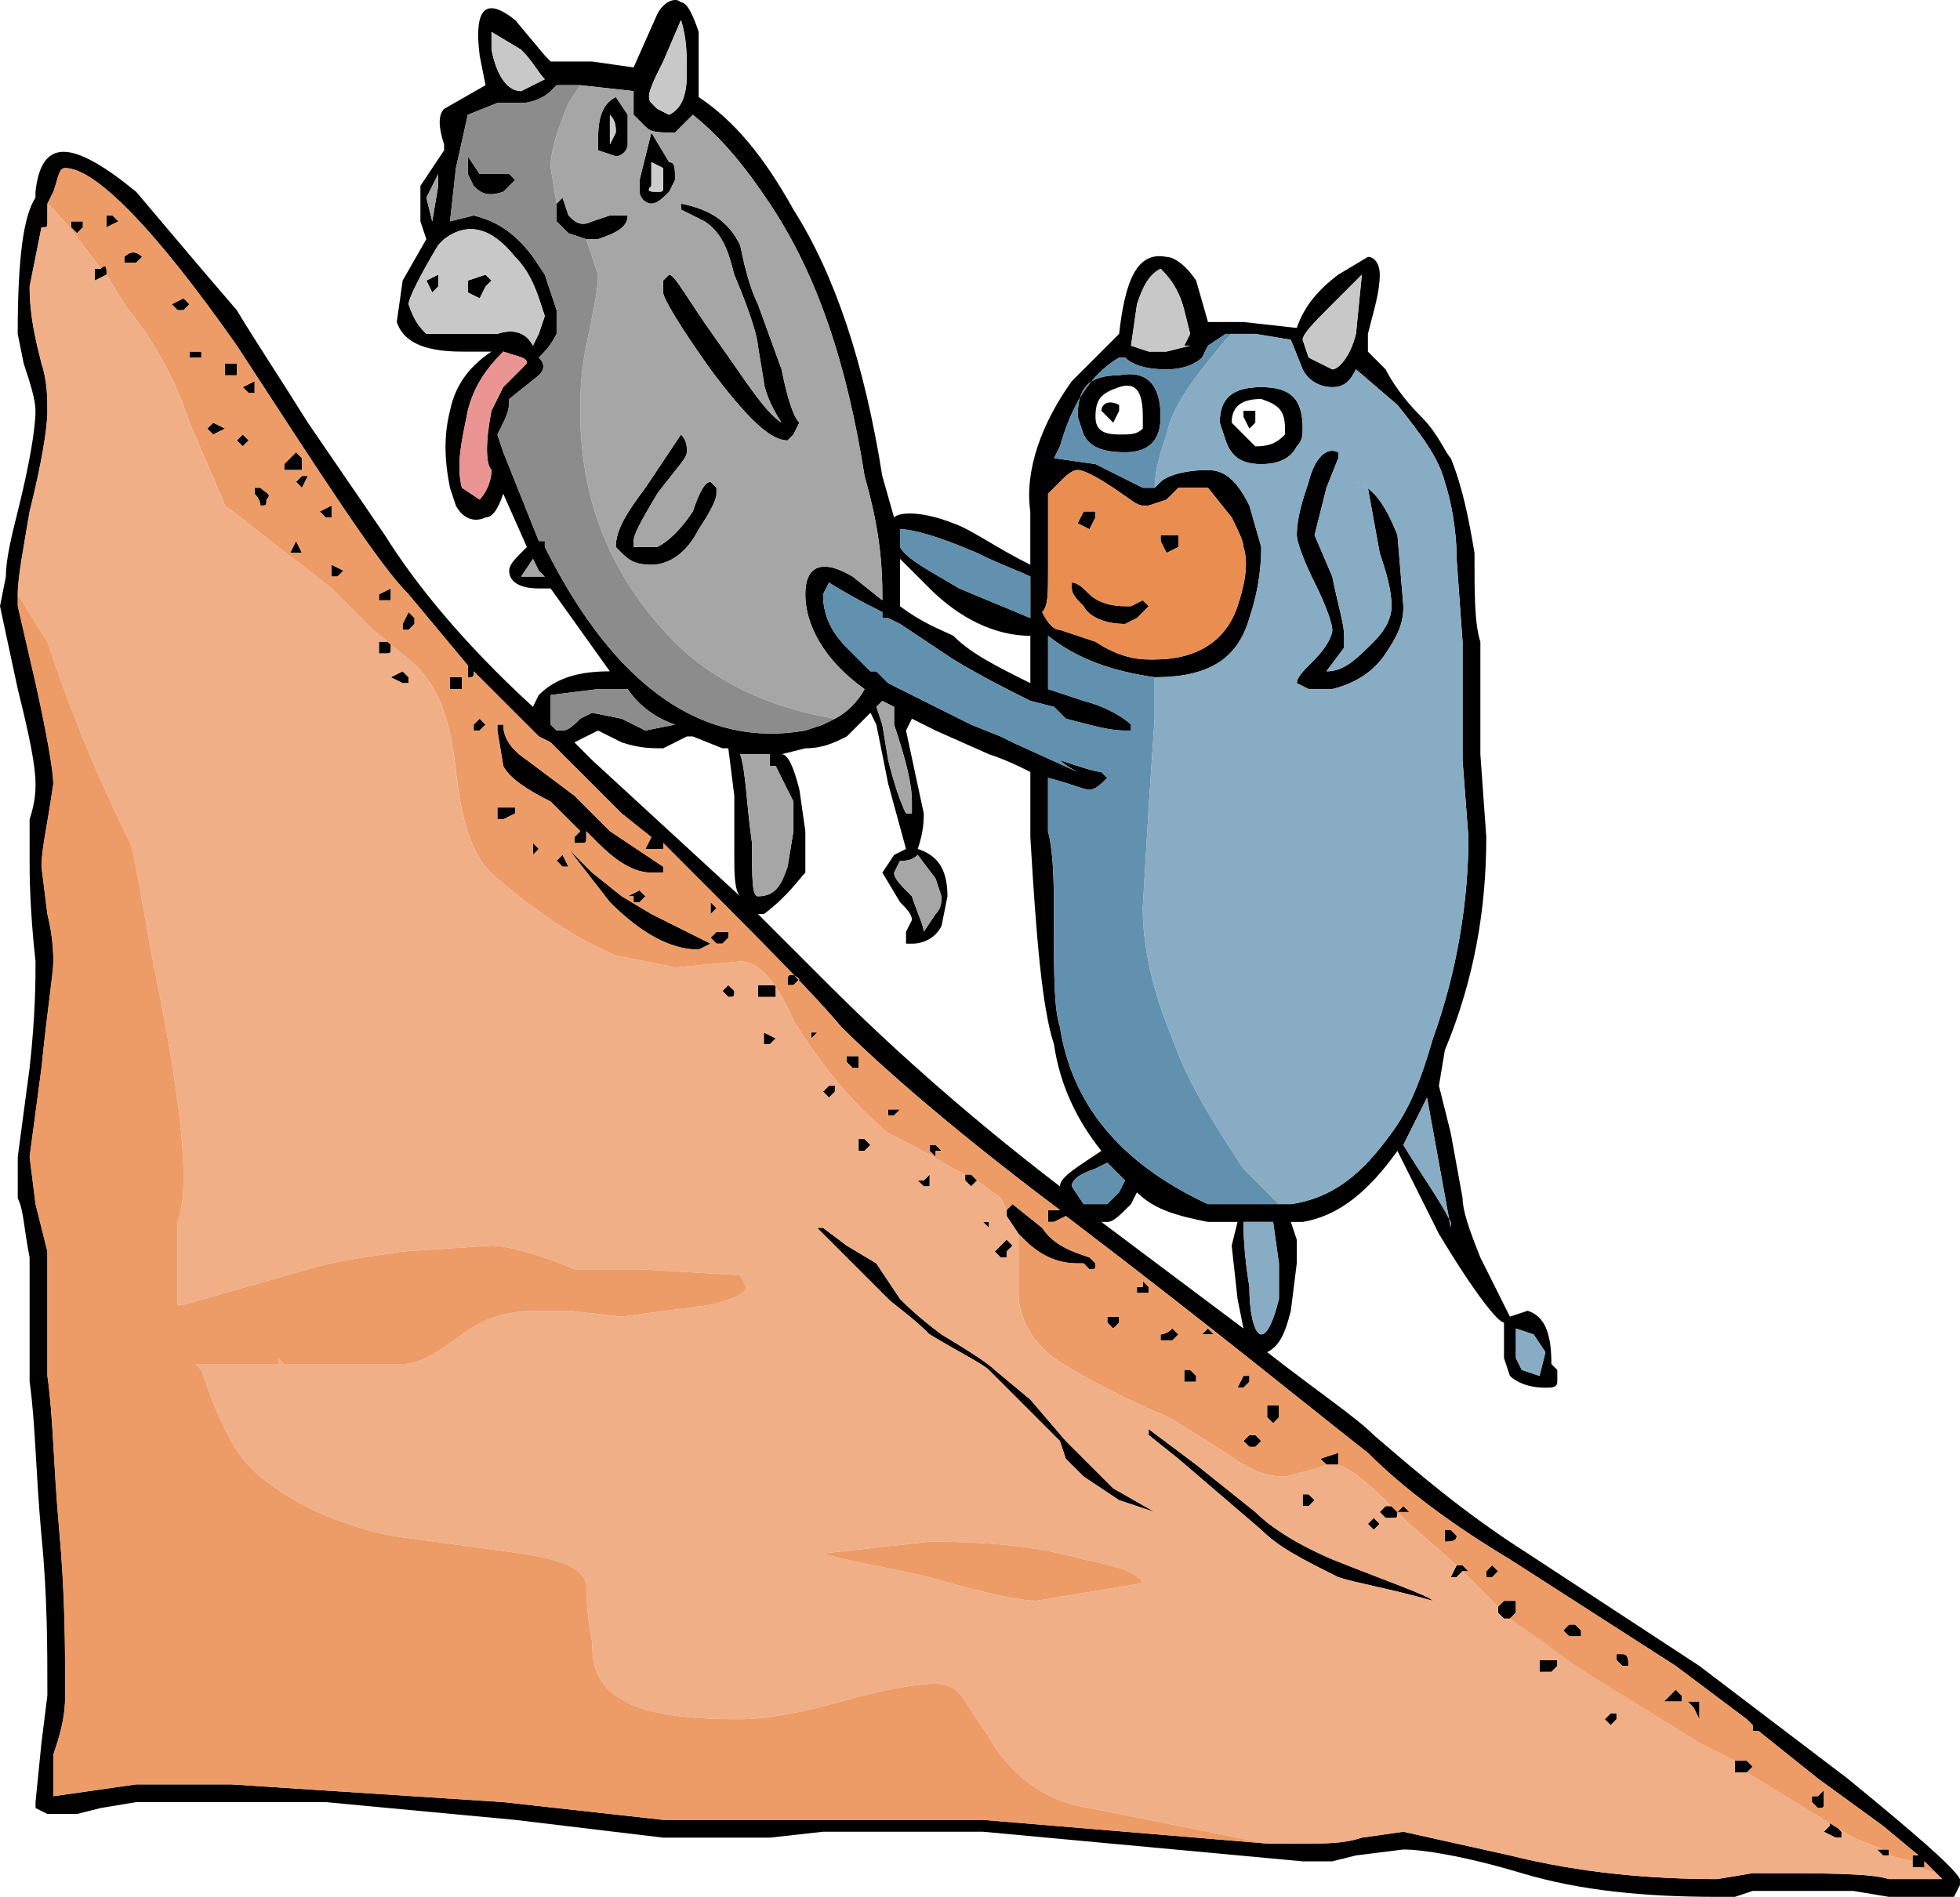 <?xml version="1.0" encoding="utf-8"?>
<!-- Generator: Adobe Illustrator 16.2.1, SVG Export Plug-In . SVG Version: 6.00 Build 0)  -->
<!DOCTYPE svg PUBLIC "-//W3C//DTD SVG 1.1//EN" "http://www.w3.org/Graphics/SVG/1.1/DTD/svg11.dtd">
<svg version="1.1" id="All" xmlns="http://www.w3.org/2000/svg" xmlns:xlink="http://www.w3.org/1999/xlink" x="0px" y="0px"
	 width="39.721px" height="38.447px" viewBox="0 0 39.721 38.447" enable-background="new 0 0 39.721 38.447" xml:space="preserve">
<g>
	<path fill-rule="evenodd" clip-rule="evenodd" d="M14.881,20.087c0,0.12,0,0.12-0.121,0.12l-0.119-0.12l0.119-0.12L14.881,20.087
		 M18.84,24.047h-0.119l-0.121-0.12h0.121l0.119-0.12V24.047z M18.84,23.327v-0.12h0.121l0.119,0.12h-0.119v0.12L18.84,23.327z
		 M18.24,22.487L18.24,22.487l-0.12,0.12H18v-0.12H18.24z M17.4,23.087h0.12l0.12,0.12l-0.12,0.12H17.4V23.087z M16.92,22.126
		l-0.119,0.12l-0.121-0.12l0.121-0.12h0.119V22.126z M16.561,20.927l-0.12,0.12v-0.12H16.561z M17.16,21.407h0.24v0.24h-0.12
		l-0.12-0.12V21.407z M15.721,21.047l-0.121,0.12H15.48v-0.24L15.721,21.047z M16.2,19.847l-0.12,0.12h-0.119v-0.12
		C15.961,19.727,16.08,19.727,16.2,19.847z M15.721,19.967v0.24h-0.36v-0.24H15.721z M18.48,18.167c0.119,0.36,0.24,0.6,0.24,0.72
		l0.24-0.36c0.119-0.12,0.119-0.24,0.119-0.36l-0.119-0.36l-0.361-0.48c-0.119,0.12-0.239,0.12-0.359,0.12l-0.12,0.24
		C18.12,17.807,18.24,17.927,18.48,18.167z M17.881,14.687L18,15.407c0.12,0.48,0.24,0.84,0.36,1.08h0.12v-0.24
		c0-0.36-0.12-0.84-0.36-1.56v-0.36l-0.239-0.12l-0.121,0.12L17.881,14.687z M14.521,18.407l-0.12,0.12v-0.24
		C14.521,18.407,14.521,18.407,14.521,18.407z M14.76,18.887v0.12l-0.119,0.12h-0.12l-0.12-0.12l0.12-0.12H14.76z M13.08,18.167
		l-0.119,0.12H12.84v-0.12h-0.119l0.24-0.12L13.08,18.167z M11.521,17.207L12,17.687l0.6,0.48l0.601,0.36l1.2,0.6l-0.24,0.12
		c-0.6,0-1.199-0.36-1.8-0.96L11.521,17.207z M11.4,17.327l0.12,0.24H11.4l-0.12-0.12L11.4,17.327z M10.801,17.327v-0.24l0.119,0.12
		L10.801,17.327z M11.16,15.527h-0.119h0.239H11.16z M15,15.287L15,15.287c0.12,0.36,0.12,0.96,0.24,1.8c0,0.72,0,1.08,0.12,1.08
		c0.36,0,0.479-0.24,0.601-0.6l0.119-0.72v-0.6l-0.359-0.72H15.6v-0.24H15z M13.44,15.167c-0.24,0-0.479,0-0.841-0.12l-0.479-0.24
		l-0.239,0.12l-0.24,0.12L12,15.407l3,2.76c-0.119-0.12-0.119-0.48-0.119-0.84v-1.2l-0.121-0.96h-0.119l-0.6-0.24H13.92
		L13.44,15.167z M13.68,14.687c-0.359-0.12-0.719-0.36-0.959-0.72H12.12l-0.96,0.12v0.6l0.12,0.12h0.12c0.12,0,0.24-0.12,0.359-0.24
		l0.24-0.12l0.6,0.12l0.48,0.24L13.68,14.687z M13.92,9.167c0,0.12-0.24,0.36-0.6,0.84c-0.359,0.6-0.48,0.84-0.48,0.96v0.12h0.48
		c0.24-0.12,0.48-0.36,0.721-0.72c0.119-0.36,0.239-0.6,0.359-0.6l0.12,0.12v0.12c0,0.12-0.12,0.36-0.36,0.72
		c-0.24,0.48-0.6,0.72-0.96,0.72s-0.479-0.12-0.601-0.24l-0.119-0.12c0-0.36,0.24-0.72,0.6-1.2l0.721-1.08
		C13.92,8.927,13.92,9.047,13.92,9.167z M10.44,16.367v0.12l-0.24,0.12h-0.12v-0.24H10.44z M8.28,13.727v0.12H8.16l-0.24-0.12
		l0.24-0.12C8.28,13.727,8.28,13.727,8.28,13.727z M9.36,13.967H9.12v-0.24h0.24V13.967z M9.721,14.807H9.6v-0.12l0.121-0.12
		l0.119,0.12L9.721,14.807z M10.08,14.687h0.12c0,0.24,0.12,0.48,0.479,0.72l0.961,0.72l0.72,0.72l1.08,0.72v0.12H13.2
		c-0.36,0-0.72-0.24-1.08-0.6l-0.239-0.24v0.12c0,0.12,0,0.12-0.121,0.12h-0.119v-0.12l0.119-0.12l-0.6-0.6
		c-0.48-0.24-0.84-0.48-0.96-0.72l-0.12-0.72V14.687z M6.119,11.207H5.88L6,10.967L6.119,11.207z M6.119,9.887L6,9.767l0.119-0.12
		H6.24L6.119,9.887z M5.16,10.007v-0.12h0.119c0.121,0.12,0.24,0.12,0.121,0.24c0,0.12,0,0.12-0.121,0.12
		C5.279,10.247,5.279,10.126,5.16,10.007z M4.561,8.687l-0.24,0.12l-0.121-0.12l0.121-0.12L4.561,8.687z M5.04,8.927l-0.12,0.12
		L4.8,8.927l0.12-0.12L5.04,8.927z M6.119,9.287v0.24H5.76v-0.12l0.12-0.12L6,9.167C6.119,9.287,6.119,9.287,6.119,9.287z
		 M10.561,11.687h0.48l-0.121-0.12l-0.119-0.24L10.561,11.687z M7.92,13.126c0,0.12,0,0.12-0.119,0.12H7.68v-0.24h0.24V13.126z
		 M8.28,12.767H8.16v-0.12l0.12-0.24c0.12,0.12,0.12,0.12,0.12,0.12v0.12L8.28,12.767z M6.72,11.447l0.24,0.12l-0.12,0.12H6.72
		V11.447z M7.68,12.167v-0.12l0.24-0.12v0.24H7.68z M6.72,10.247v0.24H6.6l-0.119-0.12L6.72,10.247z M10.2,7.126
		c-0.36,0.36-0.601,0.72-0.72,1.2c-0.12,0.6-0.24,1.08-0.12,1.56l0.36,0.24c0.119-0.12,0.24-0.36,0.24-0.6
		c-0.121-0.12-0.121-0.6,0-1.2l0.239-0.48c0.36-0.36,0.479-0.48,0.479-0.48C10.68,7.247,10.561,7.247,10.2,7.126z M8.881,5.807
		L8.76,5.927l-0.119-0.24l0.24-0.12V5.807z M9.84,5.567l0.121,0.12L9.84,5.807l-0.119,0.24l-0.24-0.12v-0.24L9.84,5.567z
		 M8.881,3.527l-0.24,0.48l0.119,0.48l0.121-0.72V3.527z M10.32,3.527l0.12,0.12l-0.12,0.12l-0.12,0.12
		c-0.36,0.12-0.479,0-0.601-0.12L9.48,3.527v-0.36l0.24,0.36H10.32z M5.16,7.847v0.12H5.04l-0.12-0.12l0.24-0.12V7.847z M4.8,7.487
		v0.12H4.561v-0.24H4.8V7.487z M4.08,7.126v0.12H3.84v-0.12H4.08z M3.6,6.287c0,0,0,0-0.119-0.12l0.239-0.12l0.12,0.12l-0.12,0.12
		H3.6z M2.52,5.327v-0.12c0.12-0.12,0.24-0.12,0.36,0l-0.12,0.12H2.52z M2.4,4.487l-0.24,0.12v-0.24h0.119L2.4,4.487z M9.961,1.007
		c0.119,0.6,0.359,0.84,0.6,0.84l0.24-0.12l0.24-0.12c-0.121-0.12-0.24-0.36-0.48-0.6l-0.6-0.36V1.007z M11.041,6.407
		c-0.121-0.36-0.24-0.84-0.601-1.2c-0.479-0.6-0.96-0.72-1.44-0.36l-0.119,0.12c-0.36,0.6-0.601,1.08-0.601,1.2
		c0.12,0.36,0.24,0.48,0.36,0.6h1.439c0.36-0.12,0.6,0,0.721,0.24l0.119-0.24L11.041,6.407z M14.28,4.487l-0.479-0.24v-0.12
		c0.6,0.12,0.959,0.36,1.199,0.84c0.12,0.6,0.24,0.96,0.36,1.2l0.479,1.32c0.121,0.6,0.24,0.96,0.36,1.08l-0.12,0.24l-0.119,0.12
		c-0.361,0-0.841-0.48-1.561-1.44c-0.6-0.84-0.96-1.44-0.96-1.56v-0.24l0.12-0.12c0.119,0,0.359,0.48,0.96,1.32
		c0.6,0.84,0.96,1.44,1.319,1.68c-0.24-0.36-0.359-0.72-0.359-0.84l-0.12-0.72c0-0.12-0.12-0.6-0.479-1.44
		C14.76,5.087,14.641,4.727,14.28,4.487z M13.44,3.407l-0.24-0.12v0.48c-0.12,0.12,0,0.12,0.12,0.12s0.12,0,0.12-0.12V3.407z
		 M13.68,3.647l-0.119,0.24c-0.12,0.12-0.24,0.24-0.36,0.24s-0.239-0.12-0.239-0.24v-0.24l0.119-0.48l0.12-0.48l0.36,0.6
		C13.68,3.287,13.68,3.407,13.68,3.647z M13.44,1.247c-0.24,0.48-0.36,0.72-0.24,0.84l0.12,0.12l0.24,0.12
		c0.24-0.12,0.359-0.36,0.359-0.84c0-0.36,0-0.72-0.119-1.08L13.44,1.247z M12.721,2.687v0.24c0,0.12-0.121,0.24-0.24,0.24
		l-0.36-0.12v-0.24c0-0.48,0.12-0.72,0.36-0.84l0.24,0.36V2.687z M12.36,2.927L12.36,2.927l0.12-0.24c0-0.12,0-0.24-0.12-0.36V2.927
		z M11.881,4.847l-0.36-0.12l-0.24-0.24v-0.36l0.12-0.12l0.12,0.36c0.12,0.12,0.239,0.24,0.479,0.12l0.36-0.12h0.36
		c0,0.24-0.24,0.36-0.601,0.48H11.881z M11.76,1.727H11.28l-0.12,0.12c-0.119,0.12-0.359,0.24-0.6,0.24h-0.48l-0.6,0.24l-0.24,1.08
		l-0.12,1.08L9.6,4.367c0.48,0.12,0.841,0.36,1.201,0.84l0.24,0.36l0.239,0.72v0.48c-0.12,0.24-0.239,0.36-0.36,0.48
		c0.121,0.12,0.121,0.24,0,0.36l-0.6,0.48c0,0.12,0,0.24-0.12,0.48l-0.12,0.24l0.12,0.36l0.72,1.8h0.121v0.12
		c1.439,2.88,3.239,4.08,5.279,3.72l0.359-0.12l0.24-0.12c0.24-0.12,0.48-0.36,0.601-0.6c-0.841-0.6-1.2-1.32-1.2-1.92
		s0.359-0.72,0.96-0.36l0.601,0.48v-0.12c0-0.84-0.121-1.56-0.36-2.4c-0.36-2.28-0.96-4.08-1.921-5.521
		c-0.479-0.72-0.959-1.32-1.559-1.8c-0.121,0.12-0.24,0.24-0.361,0.36c-0.359,0-0.479,0-0.6-0.12l-0.24-0.24v-0.48L11.76,1.727z
		 M1.68,4.487v0.12l-0.119,0.12l-0.121-0.12v-0.12H1.68z M36.721,36.527v-0.12h0.119l0.121-0.12v0.24c0,0.12,0,0.12-0.121,0.12
		L36.721,36.527z M31.32,33.887H31.2v-0.24h0.36v0.12l-0.12,0.12H31.32z M32.041,33.047v0.12h-0.24l-0.121-0.12l0.121-0.12h0.119
		L32.041,33.047z M30.12,31.847l0.12-0.12l0.12,0.12l-0.12,0.12h-0.12V31.847z M29.28,31.247v-0.24h0.12l0.12,0.12
		C29.521,31.247,29.4,31.247,29.28,31.247z M28.44,30.527l0.12,0.12h-0.24L28.44,30.527z M34.44,34.487v0.36l-0.12-0.24l-0.12-0.12
		H34.44z M33.961,34.487h-0.24l0.24-0.24l0.119,0.12v0.12H33.961z M32.76,34.727v0.12l-0.119,0.12l-0.12-0.12l0.12-0.12H32.76z
		 M33,33.767h-0.119l-0.121-0.12v-0.12h0.121C33,33.527,33,33.647,33,33.767z M27.84,31.007l-0.119-0.12l0.119-0.12l0.121,0.12
		L27.84,31.007z M26.641,30.407L26.641,30.407l-0.12,0.12H26.4v-0.24h0.12L26.641,30.407z M28.2,30.527l0.12,0.12
		c0,0.12,0,0.12-0.12,0.12h-0.12l-0.119-0.12l0.119-0.12H28.2z M25.32,29.087h0.12l0.12,0.12l-0.12,0.12h-0.12l-0.12-0.12
		L25.32,29.087z M25.68,28.727v-0.24h0.24v0.24l-0.119,0.12L25.68,28.727z M24.24,27.887v0.12H24v-0.24h0.12L24.24,27.887z
		 M24.48,27.047h-0.12l0.12-0.12l0.119,0.12H24.48z M25.2,28.126h-0.12l0.12-0.24h0.12v0.12L25.2,28.126z M25.801,24.767H25.2
		c0,0.12,0,0.6,0.12,1.32c0,0.6,0.12,0.96,0.24,0.96c0.119,0,0.24-0.24,0.359-0.72v-0.72L25.801,24.767z M23.641,27.167h-0.12v-0.12
		c0,0,0.12,0,0.239-0.12l0.121,0.12l-0.121,0.12H23.641z M23.28,28.967L23.28,28.967l0.96,0.72l1.2,0.96
		c0.239,0.24,0.72,0.6,1.56,0.96c1.2,0.48,1.92,0.72,2.041,0.84c-0.841-0.24-1.561-0.36-1.921-0.48c-0.72-0.36-1.2-0.6-1.56-0.96
		l-1.68-1.44l-0.601-0.48V28.967z M20.041,27.767c-0.121-0.12-0.601-0.36-1.201-0.72c-0.359-0.36-0.72-0.6-0.84-0.72
		c-0.119-0.12-0.359-0.36-0.72-0.72l-0.72-0.72h0.119l0.48,0.36l0.6,0.36l0.24,0.36l0.24,0.36c0.12,0.12,0.359,0.36,0.84,0.72
		c0.6,0.36,0.961,0.6,1.08,0.72l0.721,0.6l0.719,0.84l0.961,0.96l0.84,0.48l-0.721-0.24l-0.719-0.48l-0.361-0.36l-0.119-0.36
		L20.041,27.767z M20.28,25.247l0.12-0.12l0.12,0.12l-0.12,0.12v0.12h-0.12l-0.12-0.12L20.28,25.247z M20.041,24.767v0.12
		l-0.121-0.12H20.041z M23.28,26.087v0.12h-0.239v-0.12h0.119v-0.12L23.28,26.087z M22.68,26.687v0.12l-0.119,0.12l-0.12-0.12v-0.12
		H22.68z M22.32,24.767l2.88,2.16l-0.12-0.6l-0.119-1.08l0.119-0.48h-0.6c-0.6-0.12-1.08-0.24-1.439-0.6l-0.121,0.24
		c-0.24,0.24-0.359,0.36-0.479,0.36H22.32z M22.44,23.567l-0.24,0.12c-0.36,0.12-0.479,0.24-0.479,0.36l0.24,0.36h0.479l0.239-0.24
		l0.121-0.24L22.44,23.567z M31.08,27.047l-0.359-0.12v0.6l0.119,0.24l0.36,0.12l0.12-0.48L31.08,27.047z M28.44,23.207
		c0.36,0.6,0.72,1.08,0.96,1.56v0.12l-0.48-2.64L28.44,23.207z M38.4,37.967 M0.84,4.607 M38.28,38.087 M35.16,35.687h0.24
		l0.12,0.12l-0.12,0.12h-0.24V35.687z M30.36,32.567l0.12-0.12h0.24v0.24l-0.121,0.12H30.48l-0.12-0.12V32.567z M29.521,31.727h0.12
		c0.119,0.12,0.119,0.12,0.119,0.12h-0.119l-0.12,0.12H29.4L29.521,31.727z M26.881,29.687l-0.121-0.12l0.36-0.12v0.24H26.881z
		 M20.4,24.527l0.12-0.12l0.6,0.48c0.24,0.36,0.601,0.48,0.96,0.6l0.12,0.12c0,0.12,0,0.12-0.12,0.12l-0.119-0.12H21.84
		c-0.359,0-0.72-0.12-1.08-0.48l-0.119-0.12l-0.24-0.36V24.527z M19.561,23.807h0.119l0.121,0.12l-0.121,0.12l-0.119-0.12V23.807z
		 M2.04,5.447c0.12-0.12,0.12,0,0.12,0.12l-0.24,0.12v-0.24H2.04z M38.76,37.727v-0.12h0.121l-0.721-0.6l-1.32-0.96l-1.199-0.96
		h-0.12v-0.12l-0.12-0.12l-1.439-1.08l-3.361-2.16c-1.199-0.72-2.159-1.44-2.879-2.16c-1.08-0.84-3.121-2.52-6.121-4.8l-0.239,0.12
		h-0.12v-0.24h0.24c-2.4-1.8-3.84-3.12-4.439-3.72c-0.601-0.72-1.801-1.92-3.601-3.72v0.12H13.2h-0.12l0.12-0.24l-0.601-0.48
		l-1.439-1.44l-0.24-0.12l-0.119-0.12l-1.201-1.2c0,0.12,0,0.12-0.119,0.12v-0.24l-1.2-1.44c-0.601-0.6-1.681-2.28-3.48-5.04
		c-1.681-2.4-2.88-3.6-3.479-3.6c-0.121,0-0.121,0.12-0.24,0.48l-0.12,0.24v0.36c0,0.12,0,0.12-0.12,0.12l-0.24,1.2
		c0,0.6,0.12,1.08,0.24,1.56c0.12,0.36,0.12,0.72,0.12,0.96c0,0.36-0.12,1.08-0.36,2.04c-0.119,0.72-0.24,1.32-0.24,1.68v0.24
		l0.36,1.56c0.24,1.08,0.36,1.8,0.36,2.04c-0.12,0.84-0.24,1.32-0.24,1.68l0.12,0.96c0.12,0.48,0.12,0.84,0.12,0.96
		c0,0.24-0.12,0.96-0.24,2.16l-0.24,1.8l0.12,0.96l0.24,0.96v2.52c0.12,0.84,0.12,1.8,0.239,3.12c0.121,1.32,0.121,2.4,0.121,3.36
		c0,0.48-0.121,0.84-0.24,1.2v0.84l0.84-0.12l0.84-0.12h3.12h-1.2l5.521,0.36l3.24,0.36h6.479l5.76,0.48H26.4
		c0.48,0,0.84,0,1.199-0.12l0.841-0.12l2.159,0.48c1.441,0.36,2.881,0.48,4.201,0.48l0.72-0.12c1.44,0,2.399,0,2.76,0.12h1.08
		l-0.12-0.12L39,37.727v0.12h-0.24V37.727z M38.16,37.487h0.12v0.12h-0.12l-0.119-0.12H38.16z M37.32,37.247H37.2l-0.239-0.12
		l0.119-0.12v-0.12l0.24,0.24V37.247z M20.041,15.287l-1.08-0.48l-0.48-0.24l-0.12,0.24l0.36,1.68c0,0.12,0,0.36-0.121,0.72
		c0.361,0.12,0.601,0.36,0.601,0.96l-0.12,0.6c-0.119,0.24-0.359,0.36-0.6,0.36h-0.12v-0.24l0.12-0.24c0-0.12-0.12-0.24-0.24-0.36
		l-0.359-0.6l0.239-0.36l0.24-0.12L18,15.887l-0.24-1.2l-0.119-0.24l-0.24,0.24l-0.24,0.24c-0.24,0.12-0.48,0.24-0.84,0.24
		l-0.48,0.12c0.121,0,0.24,0.24,0.36,0.72l0.12,0.84c0,0.48,0,0.72,0,0.84c-0.12,0.12-0.359,0.48-0.84,0.84h-0.12l1.44,1.44
		c1.08,1.08,2.64,2.52,4.68,4.08c0-0.12,0.119-0.24,0.48-0.48l0.359-0.24c-0.48-0.6-0.84-1.32-0.96-2.16
		c-0.24-0.72-0.36-2.16-0.479-4.2v-1.32C20.641,15.527,20.4,15.407,20.041,15.287z M23.16,12.167l0.12,0.12l-0.239,0.24l-0.24,0.12
		c-0.36,0-0.721-0.12-0.84-0.36c-0.121-0.12-0.24-0.24-0.24-0.36v-0.12c0.119,0,0.24,0.12,0.359,0.24
		c0.12,0.12,0.36,0.24,0.721,0.24h0.119L23.16,12.167z M20.881,12.527v-0.84c-0.24-0.12-0.601-0.24-1.08-0.48
		c-0.84-0.36-1.32-0.48-1.561-0.48v0.36c0.12,0.24,0.6,0.48,1.2,0.84L20.881,12.527z M20.881,12.887c-0.721,0-1.44-0.36-2.041-0.96
		l-0.6-0.6v0.96c0.48,0.36,0.84,0.48,1.08,0.6c0.359,0.36,0.84,0.6,1.561,0.96V12.887z M23.881,10.847v0.24l-0.24,0.12l-0.12-0.24
		v-0.12H23.881z M22.2,10.487l-0.12,0.24l-0.24-0.12l0.121-0.24H22.2V10.487z M21.84,8.447c0-0.6,0.24-0.84,0.84-0.84
		c0.601-0.12,0.841,0.24,0.841,0.84c0,0.48-0.24,0.72-0.72,0.72c-0.48,0-0.721-0.12-0.84-0.36L21.84,8.447z M22.561,8.567
		l-0.24-0.24c0-0.12,0.12-0.24,0.359-0.12v0.12L22.561,8.567z M23.16,8.447c0-0.48-0.119-0.72-0.48-0.6
		c-0.359,0.12-0.479,0.24-0.479,0.6c0,0.24,0.12,0.36,0.479,0.36c0.24,0,0.361,0,0.48-0.12V8.447z M24.48,9.887h-0.6l-0.24,0.24
		l-0.36,0.12h-0.12c-0.119,0-0.24-0.12-0.6-0.36c-0.36-0.24-0.6-0.36-0.721-0.36c-0.119,0-0.24,0.12-0.359,0.24l-0.24,0.24v1.56
		c0,0.48,0,0.72-0.12,0.84c0.12,0.24,0.24,0.36,0.36,0.36l0.72,0.24c0.36,0.24,0.72,0.36,1.08,0.36h0.12
		c0.84,0,1.439-0.36,1.68-1.08c0.12-0.36,0.24-0.84,0.12-1.2c0-0.12-0.12-0.36-0.239-0.6L24.48,9.887z M25.44,8.447v0.12l-0.12,0.12
		l-0.12-0.24v-0.12h0.24V8.447z M26.041,8.687c0-0.36-0.121-0.48-0.48-0.6c-0.36,0-0.6,0.12-0.6,0.48c0,0,0.119,0.12,0.239,0.24
		l0.24,0.24c0.36,0,0.479-0.12,0.601-0.24V8.687z M26.641,10.847L27,11.687c0.12,0.6,0.24,0.96,0.24,1.2v0.24l-0.359,0.48
		c0.359,0,0.6-0.24,0.959-0.6c0.24-0.24,0.36-0.48,0.36-0.72c0-0.36-0.12-0.72-0.239-1.08l-0.24-1.32l-0.24-0.12
		c0.359,0.12,0.6,0.48,0.84,1.08l0.12,1.44c0,0.36-0.12,0.6-0.36,0.96c-0.24,0.36-0.6,0.6-1.08,0.72h-0.479l-0.24-0.12
		c0-0.12,0.12-0.24,0.36-0.48S27,12.887,27,12.767c0-0.12-0.119-0.48-0.359-0.96s-0.36-0.84-0.36-0.96c0-0.36,0.12-0.72,0.24-1.08
		c0.12-0.48,0.36-0.72,0.6-0.6v0.12l-0.239,0.6L26.641,10.847z M26.28,9.047c-0.12,0.24-0.36,0.36-0.72,0.36
		c-0.36,0-0.6-0.12-0.721-0.48l-0.119-0.36c0-0.48,0.24-0.72,0.84-0.72s0.84,0.24,0.84,0.84C26.4,8.807,26.4,8.927,26.28,9.047z
		 M26.4,6.887l0.12,0.36L27,7.487c0.12,0,0.36-0.24,0.48-0.72l0.119-1.2c-0.119,0.12-0.239,0.24-0.6,0.6
		C26.641,6.527,26.4,6.767,26.4,6.887z M22.68,6.767c0.121-1.08,0.361-1.68,0.961-1.56c0.119,0,0.359,0.12,0.6,0.48l0.24,0.84h0.72
		l1.08,0.12c0.12-0.36,0.36-0.72,0.84-1.08l0.601-0.36c0.119,0,0.24,0.12,0.24,0.36c0,0.36-0.121,0.72-0.24,1.2v0.36
		c0.119,0.12,0.24,0.24,0.359,0.36c0.12,0.24,0.36,0.6,0.721,0.96c0.359,0.36,0.479,0.72,0.6,0.84c0.24,0.6,0.359,1.2,0.48,1.92
		c0,0.84,0,1.44,0.119,1.8v2.28l0.12,1.68c0,1.44-0.239,2.88-0.84,4.32l-0.12,0.72l0.24,0.96l0.24,1.32c0,0.24,0.119,0.6,0.359,1.2
		l0.6,1.2l0.361-0.12c0.359,0.12,0.479,0.48,0.479,1.08l0.12,0.12v0.24c0,0.12-0.12,0.12-0.24,0.12c-0.359,0-0.6-0.12-0.721-0.24
		l-0.119-0.36v-0.72c-0.12,0-0.6-0.6-1.32-1.8l-0.84-1.68c-0.6,0.84-1.2,1.32-1.92,1.44h-0.24l0.12,0.36v0.48l-0.12,0.96
		c-0.119,0.48-0.24,0.72-0.48,0.84c1.08,0.84,1.801,1.32,2.16,1.68c0.84,0.72,1.801,1.56,3.121,2.4l3.479,2.28l3,2.28
		c1.319,1.08,2.159,1.8,2.28,2.04v0.12l-0.121,0.24H38.28l-0.72-0.12h-2.04l-0.36,0.12h-0.359c-1.44,0-2.76-0.12-3.961-0.48
		c-1.199-0.36-2.039-0.48-2.399-0.48l-0.96,0.12L27,37.727h-0.6l-6.48-0.6h-3.24l-1.08,0.12H13.44l-3-0.36L6.6,36.527H2.76
		l-0.72,0.12l-0.479,0.12H0.96l-0.24-0.12v-0.12l0.12-1.2l0.12-0.96c0-0.96,0-2.04-0.12-3.24c-0.12-1.32-0.12-2.28-0.24-3.12v-2.52
		c-0.119-0.6-0.119-0.96-0.24-1.2c0-0.12,0-0.48,0-0.84l0.24-1.8c0.12-1.08,0.12-1.8,0.12-2.16c-0.12-1.08-0.12-1.8-0.12-2.04v-0.84
		c0.12-0.36,0.12-0.6,0.12-0.72c0-0.36-0.12-0.96-0.36-1.92L0,12.287l0.119-0.6c0-0.36,0.121-0.84,0.24-1.32
		c0.24-0.96,0.36-1.68,0.36-2.04c0-0.24-0.12-0.6-0.239-0.96l-0.121-0.6c0-1.56,0.121-2.4,0.36-2.76v-0.12
		c0.12-1.08,0.72-1.08,2.04,0l1.32,1.56l0.72,0.84c0.36,0.6,0.84,1.32,1.44,2.28l1.561,2.28c0.6,0.96,1.56,2.16,3,3.48l0.119-0.24
		c0.36-0.36,0.84-0.48,1.44-0.48l-1.2-1.68h-0.24c-0.359,0-0.6-0.12-0.6-0.36c0-0.12,0.12-0.24,0.24-0.36l0.119-0.12l-0.479-1.08
		c-0.12,0.36-0.239,0.48-0.36,0.48c-0.24,0.12-0.479,0-0.6-0.24l-0.12-0.36c-0.12-0.6-0.12-1.08,0-1.56
		c0.12-0.6,0.479-0.96,0.841-1.2H9.36c-0.84,0-1.2-0.24-1.319-0.6l0.119-0.84l0.48-0.84l-0.12-0.36v-0.72L9,3.047v-0.12
		c-0.119-0.36-0.119-0.6,0-0.72l0.84-0.48l-0.119-0.6c-0.121-0.96,0.119-1.2,0.72-0.72l0.601,0.72l0.119,0.12H12l0.84,0.12
		l0.48-1.08c0.12-0.24,0.359-0.36,0.48-0.24c0.119,0,0.24,0.24,0.359,0.6v1.32c0.721,0.48,1.32,1.2,1.92,2.28
		c0.84,1.32,1.44,3.12,1.801,5.4l0.239,0.84c0.12-0.12,0.601-0.12,1.2,0.12c0.359,0.12,0.84,0.48,1.561,0.84v-1.08
		c-0.121-0.84,0.239-1.8,0.84-2.64L22.68,6.767z M23.28,7.126h0.36l0.479-0.12H24l0.12-0.24L24,6.287
		c-0.119-0.48-0.359-0.72-0.479-0.84c-0.24,0.12-0.36,0.36-0.479,0.72l-0.121,0.84L23.28,7.126z M23.4,13.727 M21.24,12.887
		 M18.24,12.647 M17.641,13.607 M18,13.847 M26.16,6.887 M24.961,6.767H24.84l-0.359,0.24l-0.12,0.24
		c-0.12,0.12-0.36,0.24-0.72,0.24c-0.48,0-0.721-0.12-0.84-0.24H22.68c-0.6,0.36-0.959,0.96-1.199,1.8l-0.12,0.24l0.84,0.12
		l0.96,0.48h0.24l0.12-0.12c0.12-0.12,0.479-0.24,0.96-0.24c0.359,0,0.6,0.24,0.84,0.72l0.24,0.84c0,0.6-0.12,1.08-0.24,1.44
		c-0.24,0.84-0.84,1.2-1.92,1.2c-0.84-0.12-1.561-0.36-2.16-0.84v1.08l0.721,0.24c0.479,0.12,0.84,0.36,0.959,0.48v0.12h-0.119
		c-0.36,0-0.721-0.12-1.201-0.24l-0.119-0.12l-0.12-0.12l-0.479-0.12c-0.48-0.24-0.961-0.48-1.561-0.84l-1.08-0.72L18,12.527h-0.119
		v-0.12c-0.721-0.36-1.08-0.6-1.08-0.6l-0.121,0.24c0,0.36,0.121,0.72,0.48,1.08l0.48,0.48h0.119l0.24,0.24l0.48,0.24l1.199,0.6
		l0.601,0.24l0.24,0.12l1.319,0.6c-0.24-0.12-0.359-0.24-0.359-0.24c0.359,0.12,0.72,0.24,0.84,0.24l0.12,0.12
		c-0.12,0.12-0.24,0.24-0.36,0.24c-0.119,0-0.359-0.12-0.84-0.24v1.08c0.12,0.48,0.12,1.08,0.12,1.92c0,0.96,0,1.68,0.12,2.04
		c0.24,1.56,1.199,2.76,3,3.6h1.68c0.84-0.12,1.439-0.6,2.04-1.44c0.36-0.48,0.601-1.08,0.841-1.92
		c0.479-1.32,0.719-2.76,0.719-4.08l-0.119-1.56v-2.4l-0.12-1.68c0-0.6-0.12-1.2-0.24-1.56c-0.12-0.48-0.479-0.96-0.96-1.56
		l-0.84-0.72c-0.12,0.24-0.24,0.36-0.48,0.36s-0.479-0.12-0.6-0.36l-0.24-0.6l-0.72-0.12H24.961z"/>
	<path fill-rule="evenodd" clip-rule="evenodd" fill="#F0AF86" d="M5.64,27.647v-0.12l0.12,0.12H5.64 M14.881,20.087
		c0,0.12,0,0.12-0.121,0.12l-0.119-0.12l0.119-0.12L14.881,20.087z M18.84,24.047h-0.119l-0.121-0.12h0.121l0.119-0.12V24.047z
		 M17.4,23.087h0.12l0.12,0.12l-0.12,0.12H17.4V23.087z M16.92,22.126l-0.119,0.12l-0.121-0.12l0.121-0.12h0.119V22.126z
		 M15.721,21.047l-0.121,0.12H15.48v-0.24L15.721,21.047z M15.721,19.967v0.24h-0.36v-0.24H15.721z M8.28,13.727v0.12H8.16
		l-0.24-0.12l0.24-0.12C8.28,13.727,8.28,13.727,8.28,13.727z M7.92,13.126c0,0.12,0,0.12-0.119,0.12H7.68v-0.24h0.24V13.126z
		 M1.92,5.567 M31.32,33.887H31.2v-0.24h0.36v0.12l-0.12,0.12H31.32z M30.36,32.567 M32.76,34.727v0.12l-0.119,0.12l-0.12-0.12
		l0.12-0.12H32.76z M11.641,25.727 M21,32.447c-0.24,0-0.959-0.12-2.16-0.48c-1.08-0.24-1.799-0.36-2.16-0.48l2.16-0.24
		c1.32,0,2.28,0.12,3.121,0.36c0.6,0.12,1.08,0.24,1.199,0.48l-0.72,0.12L21,32.447z M27.84,31.007l-0.119-0.12l0.119-0.12
		l0.121,0.12L27.84,31.007z M26.641,30.407L26.641,30.407l-0.12,0.12H26.4v-0.24h0.12L26.641,30.407z M26.881,29.687 M28.2,30.527
		l0.12,0.12c0,0.12,0,0.12-0.12,0.12h-0.12l-0.119-0.12l0.119-0.12H28.2z M23.28,28.967L23.28,28.967l0.96,0.72l1.2,0.96
		c0.239,0.24,0.72,0.6,1.56,0.96c1.2,0.48,1.92,0.72,2.041,0.84c-0.841-0.24-1.561-0.36-1.921-0.48c-0.72-0.36-1.2-0.6-1.56-0.96
		l-1.68-1.44l-0.601-0.48V28.967z M20.041,27.767c-0.121-0.12-0.601-0.36-1.201-0.72c-0.359-0.36-0.72-0.6-0.84-0.72
		c-0.119-0.12-0.359-0.36-0.72-0.72l-0.72-0.72h0.119l0.48,0.36l0.6,0.36l0.24,0.36l0.24,0.36c0.12,0.12,0.359,0.36,0.84,0.72
		c0.6,0.36,0.961,0.6,1.08,0.72l0.721,0.6l0.719,0.84l0.961,0.96l0.84,0.48l-0.721-0.24l-0.719-0.48l-0.361-0.36l-0.119-0.36
		L20.041,27.767z M20.28,25.247l0.12-0.12l0.12,0.12l-0.12,0.12v0.12h-0.12l-0.12-0.12L20.28,25.247z M20.041,24.767v0.12
		l-0.121-0.12H20.041z M38.4,37.967 M38.28,37.607 M35.4,35.927l2.16,1.32l0.6,0.24h-0.119l0.119,0.12h0.12l0.479,0.12v0.12h0.121
		l0.359,0.12l0.12,0.12h-1.08c-0.36-0.12-1.319-0.12-2.76-0.12l-0.72,0.12c-1.32,0-2.76-0.12-4.201-0.48l-2.159-0.48l-0.841,0.12
		c-0.359,0.12-0.719,0.12-1.199,0.12H25.68l-3.6-0.72c-0.84-0.12-1.56-0.6-2.039-1.44l-0.48-0.72c-0.12-0.24-0.36-0.36-0.6-0.36
		c-0.361,0-1.08,0.12-1.92,0.36c-0.841,0.24-1.561,0.36-2.041,0.36c-1.199,0-2.039-0.12-2.52-0.48c-0.36-0.24-0.48-0.6-0.48-1.08
		c-0.119-0.6-0.119-1.08-0.119-1.2c-0.121-0.36-0.601-0.48-1.32-0.6l-2.641-0.36c-1.08-0.24-1.92-0.6-2.641-1.2
		c-0.479-0.36-0.84-1.08-1.199-2.16l-0.12-0.12h4.2c0.36,0,0.721-0.24,1.2-0.6c0.479-0.36,0.96-0.48,1.56-0.48h0.601l1.079,0.12
		l1.801-0.24c0.48-0.12,0.72-0.24,0.72-0.36L15,25.847l-2.039-0.12h-1.32c-0.84-0.36-1.44-0.48-1.68-0.48l-1.801,0.12
		c-0.84,0.12-1.561,0.24-1.92,0.36l-2.521,0.72H3.6v-1.68c0.12-0.36,0.12-0.72,0.12-0.96c0-0.6-0.12-1.8-0.479-3.6
		c-0.36-1.8-0.48-2.76-0.601-3.12c-0.479-0.96-1.079-2.28-1.68-4.08l-0.601-0.96c0-0.36,0.121-0.96,0.24-1.68
		c0.24-0.96,0.36-1.68,0.36-2.04c0-0.24,0-0.6-0.12-0.96c-0.12-0.48-0.24-0.96-0.24-1.56l0.24-1.2c0.12,0,0.12,0,0.12-0.12v-0.36
		c0.12,0.12,0.36,0.36,0.72,0.84l0.36,0.48H1.92v0.24l0.24-0.12l0.359,0.6c0.48,0.6,0.961,1.32,1.32,2.4l0.721,1.68l1.079,0.84
		l1.08,0.84l0.841,0.84l0.72,0.6c0.601,0.48,0.84,1.2,0.96,2.28c0.12,1.08,0.359,1.8,0.84,2.16c0.84,0.72,1.561,1.2,2.4,1.56
		l1.199,0.24l1.32-0.12c0.36,0,0.721,0.36,1.08,1.2c0.6,0.96,1.2,1.68,1.92,2.28c0.24,0.12,0.721,0.36,1.32,0.72l0.24,0.12v0.12
		l0.119,0.12l0.121-0.12l0.479,0.36l0.12,0.24v0.12l0.24,0.36v1.2c0,0.48,0.24,0.96,0.72,1.32c0.36,0.24,0.96,0.6,2.04,1.08
		c0.359,0.12,0.84,0.48,1.439,0.84c0.48,0.36,0.84,0.48,1.201,0.48l0.479-0.12l0.36-0.12h0.239c0.36,0.12,0.841,0.6,1.44,1.2
		l0.96,0.84l-0.12,0.24h0.12l0.12-0.12l0.72,0.72v0.12l0.12,0.12H30.6l0.841,0.6c0.601,0.48,1.68,1.08,3,1.92l0.72,0.36v0.24H35.4z
		 M37.32,37.247H37.2l-0.239-0.12l0.119-0.12v-0.12l0.24,0.24V37.247z"/>
	<path fill-rule="evenodd" clip-rule="evenodd" fill="#C8C8C8" d="M8.881,5.807L8.76,5.927l-0.119-0.24l0.24-0.12V5.807 M9.84,5.567
		l0.121,0.12L9.84,5.807l-0.119,0.24l-0.24-0.12v-0.24L9.84,5.567z M9.961,1.007c0.119,0.6,0.359,0.84,0.6,0.84l0.24-0.12l0.24-0.12
		c-0.121-0.12-0.24-0.36-0.48-0.6l-0.6-0.36V1.007z M11.041,6.407c-0.121-0.36-0.24-0.84-0.601-1.2c-0.479-0.6-0.96-0.72-1.44-0.36
		l-0.119,0.12c-0.36,0.6-0.601,1.08-0.601,1.2c0.12,0.36,0.24,0.48,0.36,0.6h1.439c0.36-0.12,0.6,0,0.721,0.24l0.119-0.24
		L11.041,6.407z M13.44,1.247c-0.24,0.48-0.36,0.72-0.24,0.84l0.12,0.12l0.24,0.12c0.24-0.12,0.359-0.36,0.359-0.84
		c0-0.36,0-0.72-0.119-1.08L13.44,1.247z M26.4,6.887l0.12,0.36L27,7.487c0.12,0,0.36-0.24,0.48-0.72l0.119-1.2
		c-0.119,0.12-0.239,0.24-0.6,0.6C26.641,6.527,26.4,6.767,26.4,6.887z M23.28,7.126h0.36l0.479-0.12H24l0.12-0.24L24,6.287
		c-0.119-0.48-0.359-0.72-0.479-0.84c-0.24,0.12-0.36,0.36-0.479,0.72l-0.121,0.84L23.28,7.126z"/>
	<path fill-rule="evenodd" clip-rule="evenodd" fill="#6191AF" d="M22.44,23.567l-0.24,0.12c-0.36,0.12-0.479,0.24-0.479,0.36
		l0.24,0.36h0.479l0.239-0.24l0.121-0.24L22.44,23.567 M20.881,12.527v-0.84c-0.24-0.12-0.601-0.24-1.08-0.48
		c-0.84-0.36-1.32-0.48-1.561-0.48v0.36c0.12,0.24,0.6,0.48,1.2,0.84L20.881,12.527z M21.84,8.447c0-0.6,0.24-0.84,0.84-0.84
		c0.601-0.12,0.841,0.24,0.841,0.84c0,0.48-0.24,0.72-0.72,0.72c-0.48,0-0.721-0.12-0.84-0.36L21.84,8.447z M21.24,12.887
		 M18.24,12.647 M17.641,13.607 M18,13.847 M24.48,24.407h1.439l-0.72-0.72c-0.72-1.08-1.2-1.92-1.44-2.64
		c-0.359-0.84-0.6-1.8-0.6-2.64l0.12-2.04l0.12-1.8v-0.84c-0.84-0.12-1.561-0.36-2.16-0.84v1.08l0.721,0.24
		c0.479,0.12,0.84,0.36,0.959,0.48v0.12h-0.119c-0.36,0-0.721-0.12-1.201-0.24l-0.119-0.12l-0.12-0.12l-0.479-0.12
		c-0.48-0.24-0.961-0.48-1.561-0.84l-1.08-0.72L18,12.527h-0.119v-0.12c-0.721-0.36-1.08-0.6-1.08-0.6l-0.121,0.24
		c0,0.36,0.121,0.72,0.48,1.08l0.48,0.48h0.119l0.24,0.24l0.48,0.24l1.199,0.6l0.601,0.24l0.24,0.12l1.319,0.6
		c-0.24-0.12-0.359-0.24-0.359-0.24c0.359,0.12,0.72,0.24,0.84,0.24l0.12,0.12c-0.12,0.12-0.24,0.24-0.36,0.24
		c-0.119,0-0.359-0.12-0.84-0.24v1.08c0.12,0.48,0.12,1.08,0.12,1.92c0,0.96,0,1.68,0.12,2.04
		C21.721,22.367,22.68,23.567,24.48,24.407z M24.961,6.767H24.84l-0.359,0.24l-0.12,0.24c-0.12,0.12-0.36,0.24-0.72,0.24
		c-0.48,0-0.721-0.12-0.84-0.24H22.68c-0.6,0.36-0.959,0.96-1.199,1.8l-0.12,0.24l0.84,0.12l0.96,0.48h0.24
		c0-0.36,0.12-0.72,0.24-1.08c0.119-0.6,0.6-1.2,1.199-1.92L24.961,6.767z"/>
	<path fill-rule="evenodd" clip-rule="evenodd" fill="#88ACC4" d="M25.801,24.767H25.2c0,0.12,0,0.6,0.12,1.32
		c0,0.6,0.12,0.96,0.24,0.96c0.119,0,0.24-0.24,0.359-0.72v-0.72L25.801,24.767 M31.08,27.047l-0.359-0.12v0.6l0.119,0.24l0.36,0.12
		l0.12-0.48L31.08,27.047z M28.44,23.207c0.36,0.6,0.72,1.08,0.96,1.56v0.12l-0.48-2.64L28.44,23.207z M26.641,10.847L27,11.687
		c0.12,0.6,0.24,0.96,0.24,1.2v0.24l-0.359,0.48c0.359,0,0.6-0.24,0.959-0.6c0.24-0.24,0.36-0.48,0.36-0.72
		c0-0.36-0.12-0.72-0.239-1.08l-0.24-1.32l-0.24-0.12c0.359,0.12,0.6,0.48,0.84,1.08l0.12,1.44c0,0.36-0.12,0.6-0.36,0.96
		c-0.24,0.36-0.6,0.6-1.08,0.72h-0.479l-0.24-0.12c0-0.12,0.12-0.24,0.36-0.48S27,12.887,27,12.767c0-0.12-0.119-0.48-0.359-0.96
		s-0.36-0.84-0.36-0.96c0-0.36,0.12-0.72,0.24-1.08c0.12-0.48,0.36-0.72,0.6-0.6v0.12l-0.239,0.6L26.641,10.847z M26.28,9.047
		c-0.12,0.24-0.36,0.36-0.72,0.36c-0.36,0-0.6-0.12-0.721-0.48l-0.119-0.36c0-0.48,0.24-0.72,0.84-0.72s0.84,0.24,0.84,0.84
		C26.4,8.807,26.4,8.927,26.28,9.047z M23.4,9.887c0-0.36,0.12-0.72,0.24-1.08c0.119-0.6,0.6-1.2,1.199-1.92l0.121-0.12h0.479
		l0.72,0.12l0.24,0.6c0.12,0.24,0.359,0.36,0.6,0.36s0.36-0.12,0.48-0.36l0.84,0.72c0.48,0.6,0.84,1.08,0.96,1.56
		c0.12,0.36,0.24,0.96,0.24,1.56l0.12,1.68v2.4l0.119,1.56c0,1.32-0.239,2.76-0.719,4.08c-0.24,0.84-0.48,1.44-0.841,1.92
		c-0.601,0.84-1.2,1.32-2.04,1.44h-0.24l-0.72-0.72c-0.72-1.08-1.2-1.92-1.44-2.64c-0.359-0.84-0.6-1.8-0.6-2.64l0.12-2.04l0.12-1.8
		v-0.84c1.08,0,1.68-0.36,1.92-1.2c0.12-0.36,0.24-0.84,0.24-1.44l-0.24-0.84c-0.24-0.48-0.48-0.72-0.84-0.72
		c-0.48,0-0.84,0.12-0.96,0.24L23.4,9.887z"/>
	<path fill-rule="evenodd" clip-rule="evenodd" fill="#EA8D51" d="M23.16,12.167l0.12,0.12l-0.239,0.24l-0.24,0.12
		c-0.36,0-0.721-0.12-0.84-0.36c-0.121-0.12-0.24-0.24-0.24-0.36v-0.12c0.119,0,0.24,0.12,0.359,0.24
		c0.12,0.12,0.36,0.24,0.721,0.24h0.119L23.16,12.167 M23.881,10.847v0.24l-0.24,0.12l-0.12-0.24v-0.12H23.881z M22.2,10.487
		l-0.12,0.24l-0.24-0.12l0.121-0.24H22.2V10.487z M24.48,9.887h-0.6l-0.24,0.24l-0.36,0.12h-0.12c-0.119,0-0.24-0.12-0.6-0.36
		c-0.36-0.24-0.6-0.36-0.721-0.36c-0.119,0-0.24,0.12-0.359,0.24l-0.24,0.24v1.56c0,0.48,0,0.72-0.12,0.84
		c0.12,0.24,0.24,0.36,0.36,0.36l0.72,0.24c0.36,0.24,0.72,0.36,1.08,0.36h0.12c0.84,0,1.439-0.36,1.68-1.08
		c0.12-0.36,0.24-0.84,0.12-1.2c0-0.12-0.12-0.36-0.239-0.6L24.48,9.887z"/>
	<path fill-rule="evenodd" clip-rule="evenodd" fill="#A6A6A6" d="M18.48,18.167c0.119,0.36,0.24,0.6,0.24,0.72l0.24-0.36
		c0.119-0.12,0.119-0.24,0.119-0.36l-0.119-0.36l-0.361-0.48c-0.119,0.12-0.239,0.12-0.359,0.12l-0.12,0.24
		C18.12,17.807,18.24,17.927,18.48,18.167 M17.881,14.687L18,15.407c0.12,0.48,0.24,0.84,0.36,1.08h0.12v-0.24
		c0-0.36-0.12-0.84-0.36-1.56v-0.36l-0.239-0.12l-0.121,0.12L17.881,14.687z M15,15.287L15,15.287c0.12,0.36,0.12,0.96,0.24,1.8
		c0,0.72,0,1.08,0.12,1.08c0.36,0,0.479-0.24,0.601-0.6l0.119-0.72v-0.6l-0.359-0.72H15.6v-0.24H15z M13.92,9.167
		c0,0.12-0.24,0.36-0.6,0.84c-0.359,0.6-0.48,0.84-0.48,0.96v0.12h0.48c0.24-0.12,0.48-0.36,0.721-0.72
		c0.119-0.36,0.239-0.6,0.359-0.6l0.12,0.12v0.12c0,0.12-0.12,0.36-0.36,0.72c-0.24,0.48-0.6,0.72-0.96,0.72s-0.479-0.12-0.601-0.24
		l-0.119-0.12c0-0.36,0.24-0.72,0.6-1.2l0.721-1.08C13.92,8.927,13.92,9.047,13.92,9.167z M10.561,11.687h0.48l-0.121-0.12
		l-0.119-0.24L10.561,11.687z M8.881,3.527l-0.24,0.48l0.119,0.48l0.121-0.72V3.527z M14.28,4.487l-0.479-0.24v-0.12
		c0.6,0.12,0.959,0.36,1.199,0.84c0.12,0.6,0.24,0.96,0.36,1.2l0.479,1.32c0.121,0.6,0.24,0.96,0.36,1.08l-0.12,0.24l-0.119,0.12
		c-0.361,0-0.841-0.48-1.561-1.44c-0.6-0.84-0.96-1.44-0.96-1.56v-0.24l0.12-0.12c0.119,0,0.359,0.48,0.96,1.32
		c0.6,0.84,0.96,1.44,1.319,1.68c-0.24-0.36-0.359-0.72-0.359-0.84l-0.12-0.72c0-0.12-0.12-0.6-0.479-1.44
		C14.76,5.087,14.641,4.727,14.28,4.487z M13.68,3.647l-0.119,0.24c-0.12,0.12-0.24,0.24-0.36,0.24s-0.239-0.12-0.239-0.24v-0.24
		l0.119-0.48l0.12-0.48l0.36,0.6C13.68,3.287,13.68,3.407,13.68,3.647z M12.721,2.687v0.24c0,0.12-0.121,0.24-0.24,0.24l-0.36-0.12
		v-0.24c0-0.48,0.12-0.72,0.36-0.84l0.24,0.36V2.687z M16.92,14.567c-1.439-0.24-2.64-0.84-3.479-1.8
		c-1.08-1.2-1.681-2.64-1.681-4.44c0-0.24,0-0.72,0.121-1.32c0.119-0.6,0.239-1.08,0.239-1.44l-0.239-0.72h0.239
		c0.36-0.12,0.601-0.24,0.601-0.48h-0.36L12,4.487c-0.24,0.12-0.359,0-0.479-0.12l-0.12-0.36l-0.12,0.12l-0.12-0.72
		c0-0.36,0.12-0.72,0.36-1.32l0.239-0.36l1.08,0.12v0.48l0.24,0.24c0.12,0.12,0.24,0.12,0.6,0.12c0.121-0.12,0.24-0.24,0.361-0.36
		c0.6,0.48,1.079,1.08,1.559,1.8c0.961,1.44,1.561,3.24,1.921,5.521c0.239,0.84,0.36,1.56,0.36,2.4v0.12l-0.601-0.48
		c-0.601-0.36-0.96-0.24-0.96,0.36s0.359,1.32,1.2,1.92C17.4,14.207,17.16,14.447,16.92,14.567z"/>
	<path fill-rule="evenodd" clip-rule="evenodd" fill="#CCCCCC" d="M13.44,3.407l-0.24-0.12v0.48c-0.12,0.12,0,0.12,0.12,0.12
		s0.12,0,0.12-0.12V3.407 M12.36,2.927L12.36,2.927l0.12-0.24c0-0.12,0-0.24-0.12-0.36V2.927z"/>
	<path fill-rule="evenodd" clip-rule="evenodd" fill="#EB9494" d="M10.2,7.126c-0.36,0.36-0.601,0.72-0.72,1.2
		c-0.12,0.6-0.24,1.08-0.12,1.56l0.36,0.24c0.119-0.12,0.24-0.36,0.24-0.6c-0.121-0.12-0.121-0.6,0-1.2l0.239-0.48
		c0.36-0.36,0.479-0.48,0.479-0.48C10.68,7.247,10.561,7.247,10.2,7.126"/>
	<path fill-rule="evenodd" clip-rule="evenodd" fill="#ED9C67" d="M5.64,27.647v-0.12l0.12,0.12H5.64 M18.84,23.327v-0.12h0.121
		l0.119,0.12h-0.119v0.12L18.84,23.327z M18.24,22.487L18.24,22.487l-0.12,0.12H18v-0.12H18.24z M16.561,20.927l-0.12,0.12v-0.12
		H16.561z M17.16,21.407h0.24v0.24h-0.12l-0.12-0.12V21.407z M16.2,19.847l-0.12,0.12h-0.119v-0.12
		C15.961,19.727,16.08,19.727,16.2,19.847z M14.521,18.407l-0.12,0.12v-0.24C14.521,18.407,14.521,18.407,14.521,18.407z
		 M14.76,18.887v0.12l-0.119,0.12h-0.12l-0.12-0.12l0.12-0.12H14.76z M13.08,18.167l-0.119,0.12H12.84v-0.12h-0.119l0.24-0.12
		L13.08,18.167z M11.521,17.207L12,17.687l0.6,0.48l0.601,0.36l1.2,0.6l-0.24,0.12c-0.6,0-1.199-0.36-1.8-0.96L11.521,17.207z
		 M11.4,17.327l0.12,0.24H11.4l-0.12-0.12L11.4,17.327z M10.801,17.327v-0.24l0.119,0.12L10.801,17.327z M11.16,15.527h-0.119h0.239
		H11.16z M10.44,16.367v0.12l-0.24,0.12h-0.12v-0.24H10.44z M9.36,13.967H9.12v-0.24h0.24V13.967z M9.721,14.807H9.6v-0.12
		l0.121-0.12l0.119,0.12L9.721,14.807z M10.08,14.687h0.12c0,0.24,0.12,0.48,0.479,0.72l0.961,0.72l0.72,0.72l1.08,0.72v0.12H13.2
		c-0.36,0-0.72-0.24-1.08-0.6l-0.239-0.24v0.12c0,0.12,0,0.12-0.121,0.12h-0.119v-0.12l0.119-0.12l-0.6-0.6
		c-0.48-0.24-0.84-0.48-0.96-0.72l-0.12-0.72V14.687z M6.119,11.207H5.88L6,10.967L6.119,11.207z M6.119,9.887L6,9.767l0.119-0.12
		H6.24L6.119,9.887z M5.16,10.007v-0.12h0.119c0.121,0.12,0.24,0.12,0.121,0.24c0,0.12,0,0.12-0.121,0.12
		C5.279,10.247,5.279,10.126,5.16,10.007z M4.561,8.687l-0.24,0.12l-0.121-0.12l0.121-0.12L4.561,8.687z M5.04,8.927l-0.12,0.12
		L4.8,8.927l0.12-0.12L5.04,8.927z M6.119,9.287v0.24H5.76v-0.12l0.12-0.12L6,9.167C6.119,9.287,6.119,9.287,6.119,9.287z
		 M8.28,12.767H8.16v-0.12l0.12-0.24c0.12,0.12,0.12,0.12,0.12,0.12v0.12L8.28,12.767z M6.72,11.447l0.24,0.12l-0.12,0.12H6.72
		V11.447z M7.68,12.167v-0.12l0.24-0.12v0.24H7.68z M6.72,10.247v0.24H6.6l-0.119-0.12L6.72,10.247z M5.16,7.847v0.12H5.04
		l-0.12-0.12l0.24-0.12V7.847z M4.8,7.487v0.12H4.561v-0.24H4.8V7.487z M4.08,7.126v0.12H3.84v-0.12H4.08z M3.6,6.287
		c0,0,0,0-0.119-0.12l0.239-0.12l0.12,0.12l-0.12,0.12H3.6z M2.52,5.327v-0.12c0.12-0.12,0.24-0.12,0.36,0l-0.12,0.12H2.52z
		 M2.4,4.487l-0.24,0.12v-0.24h0.119L2.4,4.487z M1.68,4.487v0.12l-0.119,0.12l-0.121-0.12v-0.12H1.68z M36.721,36.527v-0.12h0.119
		l0.121-0.12v0.24c0,0.12,0,0.12-0.121,0.12L36.721,36.527z M32.041,33.047v0.12h-0.24l-0.121-0.12l0.121-0.12h0.119L32.041,33.047z
		 M30.12,31.847l0.12-0.12l0.12,0.12l-0.12,0.12h-0.12V31.847z M29.28,31.247v-0.24h0.12l0.12,0.12
		C29.521,31.247,29.4,31.247,29.28,31.247z M28.44,30.527l0.12,0.12h-0.24L28.44,30.527z M34.44,34.487v0.36l-0.12-0.24l-0.12-0.12
		H34.44z M33.961,34.487h-0.24l0.24-0.24l0.119,0.12v0.12H33.961z M33,33.767h-0.119l-0.121-0.12v-0.12h0.121
		C33,33.527,33,33.647,33,33.767z M11.641,25.727 M21,32.447c-0.24,0-0.959-0.12-2.16-0.48c-1.08-0.24-1.799-0.36-2.16-0.48
		l2.16-0.24c1.32,0,2.28,0.12,3.121,0.36c0.6,0.12,1.08,0.24,1.199,0.48l-0.72,0.12L21,32.447z M25.32,29.087h0.12l0.12,0.12
		l-0.12,0.12h-0.12l-0.12-0.12L25.32,29.087z M25.68,28.727v-0.24h0.24v0.24l-0.119,0.12L25.68,28.727z M24.24,27.887v0.12H24v-0.24
		h0.12L24.24,27.887z M24.48,27.047h-0.12l0.12-0.12l0.119,0.12H24.48z M25.2,28.126h-0.12l0.12-0.24h0.12v0.12L25.2,28.126z
		 M23.641,27.167h-0.12v-0.12c0,0,0.12,0,0.239-0.12l0.121,0.12l-0.121,0.12H23.641z M23.28,26.087v0.12h-0.239v-0.12h0.119v-0.12
		L23.28,26.087z M22.68,26.687v0.12l-0.119,0.12l-0.12-0.12v-0.12H22.68z M19.92,36.887l5.76,0.48l-3.6-0.72
		c-0.84-0.12-1.56-0.6-2.039-1.44l-0.48-0.72c-0.12-0.24-0.36-0.36-0.6-0.36c-0.361,0-1.08,0.12-1.92,0.36
		c-0.841,0.24-1.561,0.36-2.041,0.36c-1.199,0-2.039-0.12-2.52-0.48c-0.36-0.24-0.48-0.6-0.48-1.08c-0.119-0.6-0.119-1.08-0.119-1.2
		c-0.121-0.36-0.601-0.48-1.32-0.6l-2.641-0.36c-1.08-0.24-1.92-0.6-2.641-1.2c-0.479-0.36-0.84-1.08-1.199-2.16l-0.12-0.12h4.2
		c0.36,0,0.721-0.24,1.2-0.6c0.479-0.36,0.96-0.48,1.56-0.48h0.601l1.079,0.12l1.801-0.24c0.48-0.12,0.72-0.24,0.72-0.36L15,25.847
		l-2.039-0.12h-1.32c-0.84-0.36-1.44-0.48-1.68-0.48l-1.801,0.12c-0.84,0.12-1.561,0.24-1.92,0.36l-2.521,0.72H3.6v-1.68
		c0.12-0.36,0.12-0.72,0.12-0.96c0-0.6-0.12-1.8-0.479-3.6c-0.36-1.8-0.48-2.76-0.601-3.12c-0.479-0.96-1.079-2.28-1.68-4.08
		l-0.601-0.96v0.24l0.36,1.56c0.24,1.08,0.36,1.8,0.36,2.04c-0.12,0.84-0.24,1.32-0.24,1.68l0.12,0.96
		c0.12,0.48,0.12,0.84,0.12,0.96c0,0.24-0.12,0.96-0.24,2.16l-0.24,1.8l0.12,0.96l0.24,0.96v2.52c0.12,0.84,0.12,1.8,0.239,3.12
		c0.121,1.32,0.121,2.4,0.121,3.36c0,0.48-0.121,0.84-0.24,1.2v0.84l0.84-0.12l0.84-0.12h3.12h-1.2l5.521,0.36l3.24,0.36H19.92z
		 M39.24,37.967L39,37.727v0.12h-0.119L39.24,37.967z M35.4,35.927l2.16,1.32l0.6,0.24h0.12v0.12l0.479,0.12v-0.12h0.121l-0.721-0.6
		l-1.32-0.96l-1.199-0.96h-0.12v-0.12l-0.12-0.12l-1.439-1.08l-3.361-2.16c-1.199-0.72-2.159-1.44-2.879-2.16
		c-1.08-0.84-3.121-2.52-6.121-4.8l-0.239,0.12h-0.12v-0.24h0.24c-2.4-1.8-3.84-3.12-4.439-3.72c-0.601-0.72-1.801-1.92-3.601-3.72
		v0.12H13.2h-0.12l0.12-0.24l-0.601-0.48l-1.439-1.44l-0.24-0.12l-0.119-0.12l-1.201-1.2c0,0.12,0,0.12-0.119,0.12v-0.24l-1.2-1.44
		c-0.601-0.6-1.681-2.28-3.48-5.04c-1.681-2.4-2.88-3.6-3.479-3.6c-0.121,0-0.121,0.12-0.24,0.48l-0.12,0.24
		c0.12,0.12,0.36,0.36,0.72,0.84l0.36,0.48c0.12-0.12,0.12,0,0.12,0.12l0.359,0.6c0.48,0.6,0.961,1.32,1.32,2.4l0.721,1.68
		l1.079,0.84l1.08,0.84l0.841,0.84l0.72,0.6c0.601,0.48,0.84,1.2,0.96,2.28c0.12,1.08,0.359,1.8,0.84,2.16
		c0.84,0.72,1.561,1.2,2.4,1.56l1.199,0.24l1.32-0.12c0.36,0,0.721,0.36,1.08,1.2c0.6,0.96,1.2,1.68,1.92,2.28
		c0.24,0.12,0.721,0.36,1.32,0.72l0.24,0.12h0.119l0.121,0.12l0.479,0.36l0.12,0.24l0.12-0.12l0.6,0.48
		c0.24,0.36,0.601,0.48,0.96,0.6l0.12,0.12c0,0.12,0,0.12-0.12,0.12l-0.119-0.12H21.84c-0.359,0-0.72-0.12-1.08-0.48l-0.119-0.12
		v1.2c0,0.48,0.24,0.96,0.72,1.32c0.36,0.24,0.96,0.6,2.04,1.08c0.359,0.12,0.84,0.48,1.439,0.84c0.48,0.36,0.84,0.48,1.201,0.48
		l0.479-0.12l0.36-0.12l-0.121-0.12l0.36-0.12v0.24c0.36,0.12,0.841,0.6,1.44,1.2l0.96,0.84h0.12c0.119,0.12,0.119,0.12,0.119,0.12
		h-0.119l0.72,0.72l0.12-0.12h0.24v0.24l-0.121,0.12l0.841,0.6c0.601,0.48,1.68,1.08,3,1.92l0.72,0.36h0.24l0.12,0.12L35.4,35.927z"
		/>
	<path fill-rule="evenodd" clip-rule="evenodd" fill="#8C8C8C" d="M13.68,14.687c-0.359-0.12-0.719-0.36-0.959-0.72H12.12
		l-0.96,0.12v0.6l0.12,0.12h0.12c0.12,0,0.24-0.12,0.359-0.24l0.24-0.12l0.6,0.12l0.48,0.24L13.68,14.687 M10.32,3.527l0.12,0.12
		l-0.12,0.12l-0.12,0.12c-0.36,0.12-0.479,0-0.601-0.12L9.48,3.527v-0.36l0.24,0.36H10.32z M11.76,1.727H11.28l-0.12,0.12
		c-0.119,0.12-0.359,0.24-0.6,0.24h-0.48l-0.6,0.24l-0.24,1.08l-0.12,1.08L9.6,4.367c0.48,0.12,0.841,0.36,1.201,0.84l0.24,0.36
		l0.239,0.72v0.48c-0.12,0.24-0.239,0.36-0.36,0.48c0.121,0.12,0.121,0.24,0,0.36l-0.6,0.48c0,0.12,0,0.24-0.12,0.48l-0.12,0.24
		l0.12,0.36l0.72,1.8h0.121v0.12c1.439,2.88,3.239,4.08,5.279,3.72l0.359-0.12l0.24-0.12c-1.439-0.24-2.64-0.84-3.479-1.8
		c-1.08-1.2-1.681-2.64-1.681-4.44c0-0.24,0-0.72,0.121-1.32c0.119-0.6,0.239-1.08,0.239-1.44l-0.239-0.72l-0.36-0.12l-0.24-0.24
		v-0.36l-0.12-0.72c0-0.36,0.12-0.72,0.36-1.32L11.76,1.727z"/>
</g>
</svg>
